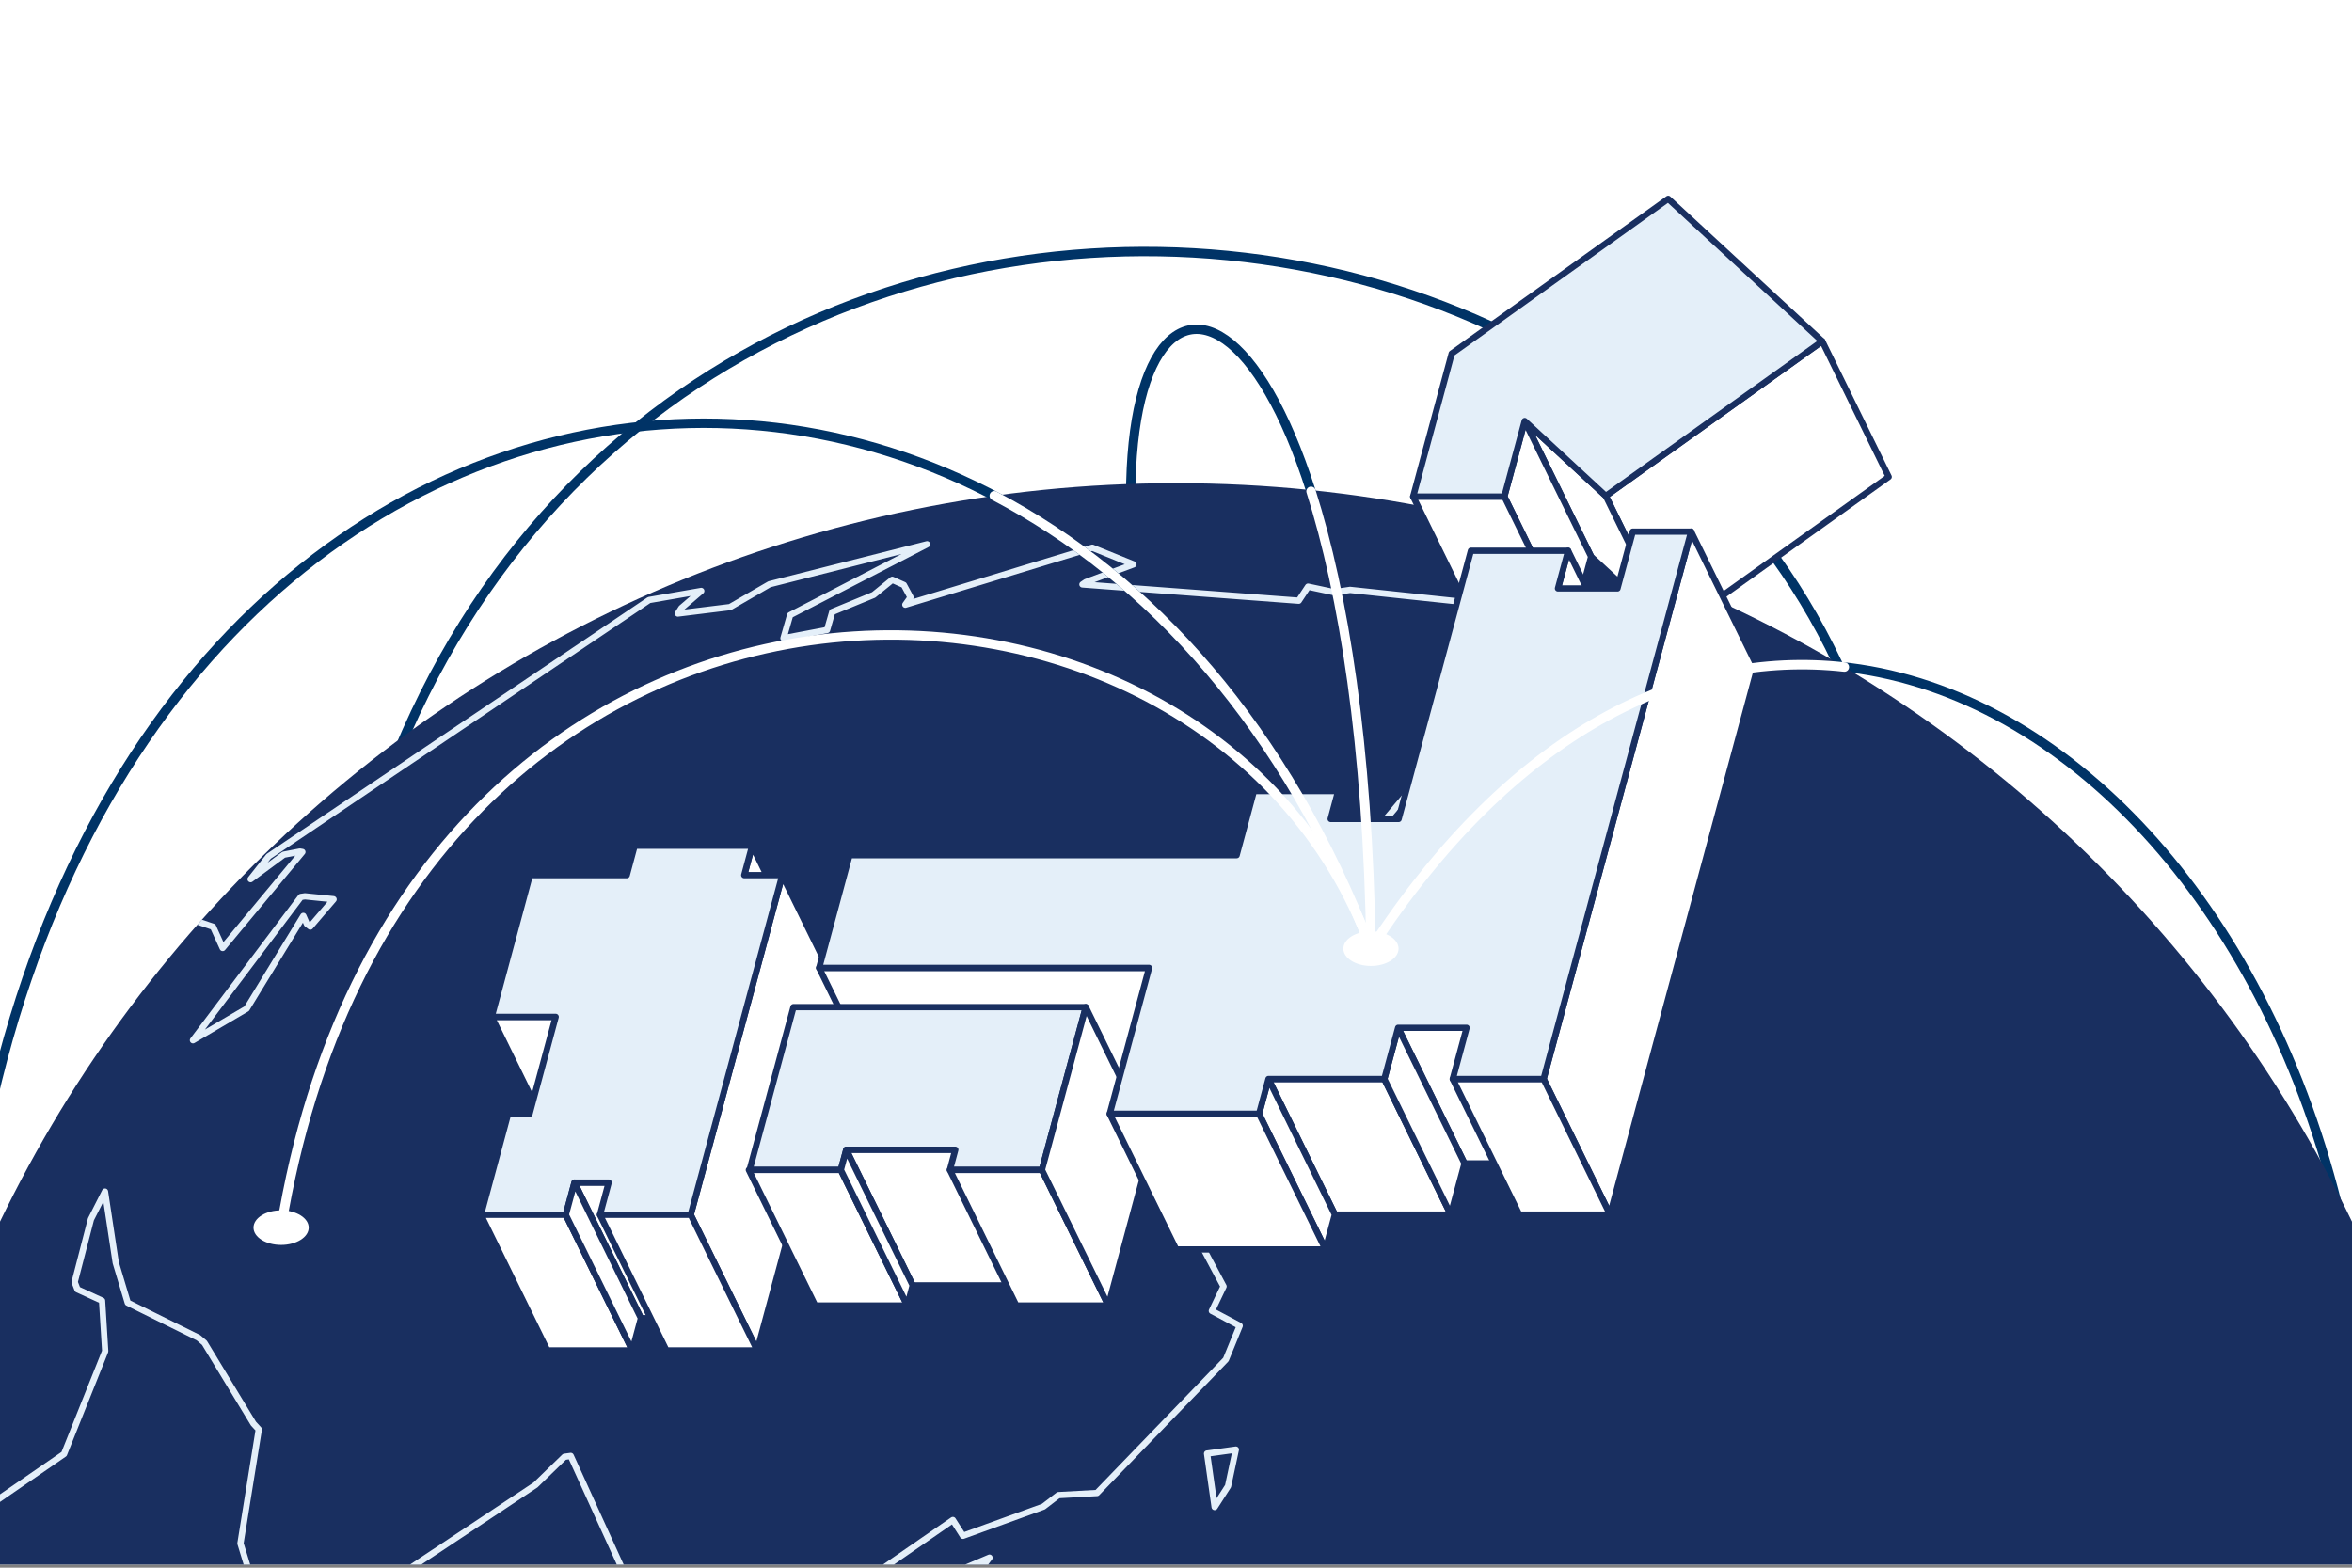 <?xml version="1.0" encoding="UTF-8"?>
<svg id="fix_data" xmlns="http://www.w3.org/2000/svg" xmlns:xlink="http://www.w3.org/1999/xlink" viewBox="0 0 750 500">
  <rect x="0" y="0" width="750" height="500" fill="#808080" stroke="none"/>
  <defs>
    <style>
      .cls-1, .cls-2 {
        stroke: #192f60;
      }

      .cls-1, .cls-2, .cls-3, .cls-4, .cls-5 {
        stroke-linejoin: round;
      }

      .cls-1, .cls-2, .cls-5 {
        stroke-width: 2px;
      }

      .cls-1, .cls-6 {
        fill: #fff;
      }

      .cls-7 {
        fill: #192f60;
      }

      .cls-8, .cls-3, .cls-9, .cls-4 {
        stroke-width: 3px;
      }

      .cls-8, .cls-3, .cls-9, .cls-4, .cls-5 {
        fill: none;
      }

      .cls-8, .cls-9 {
        stroke-miterlimit: 10;
      }

      .cls-8, .cls-9, .cls-4 {
        stroke: #fff;
      }

      .cls-2 {
        fill: #e4eff9;
      }

      .cls-10 {
        clip-path: url(#clippath-1);
      }

      .cls-3 {
        stroke: #036;
      }

      .cls-3, .cls-9, .cls-4 {
        stroke-linecap: round;
      }

      .cls-11 {
        clip-path: url(#clippath);
      }

      .cls-5 {
        stroke: #e4eff9;
      }
    </style>
    <clipPath id="clippath">
      <rect class="cls-6" y="-1" width="750" height="500"/>
    </clipPath>
    <clipPath id="clippath-1">
      <path class="cls-7" d="M375,986.37c229.82,0,416.13-186.31,416.13-416.13,0-229.82-186.31-416.13-416.13-416.13-229.82,0-416.13,186.31-416.13,416.13,0,229.82,186.31,416.13,416.13,416.13Z"/>
    </clipPath>
  </defs>
  <rect class="cls-6" y="-1" width="750" height="500"/>
  <g class="cls-11">
    <path class="cls-3" d="M605.67,353.43C644.24,46.14,215.69-24.92,119.7,259.05"/>
    <path class="cls-3" d="M437.17,302.56c-3.04-208.41-76.61-243.84-76.61-144.18"/>
    <path class="cls-3" d="M437.17,302.56c121.8-187.11,312.44-59.54,318.36,157.9"/>
    <g>
      <path class="cls-7" d="M375,986.37c229.82,0,416.13-186.31,416.13-416.13,0-229.82-186.31-416.13-416.13-416.13-229.82,0-416.13,186.31-416.13,416.13,0,229.82,186.31,416.13,416.13,416.13Z"/>
      <g class="cls-10">
        <path class="cls-5" d="M430.21,578.43l-6.85,2.82-6.89,3.87-7.87-.7-7.29,3.66-1.12.93-2.86,6.15-.38.87,4.72-3.91,6.02-.75.61.3,15.6,14.07.31-.63,1.71-10.37.41.5,1.49,2.5.81.2,4.16-4.5.34-.77-2.79-14.26-.14.03ZM358.52,660.1l11.88-21.52-4.54-20.41,7.91-8.98.5-.51-.85.13-42.99,14.62-2.55,2.16-30.13,21.69,7.87,23.35,1.2.6,21.52.94,13.65,6.93,3.77-2.06,11.8-10.73.85-5.74.13-.47h-.01ZM274.6,687.07l5.83-16.76-.43-1.28-7.8-8.18h-.46l.85,3.27.94,4.54-8.81-6.09-6.09-8.25-2.75-9.55-20.17-16.1-39.01-28.13,77.64,86.41.23.13ZM384.9,463.6l2.42,17.05,4.28-6.67,2.48-11.64-9.18,1.27ZM298.63,503.97l3.09,3.74,4.65,1.04,9.16-11.95-16.91,7.17ZM112.47,576.82l-6.13-19.37-5.24,23.4,11.37-4.03ZM381.39,534.41l36.36,32.63.94.98,3.63-11.68-4.6-4.04-17.02-11.91-5.22.56,3.43-26.07-14.1-5.62-.64,14.39-3.1,10.52.33.26ZM405.04,566.75l-4.33,10.19,6.49.04,5.86-9.58-4.33,6.09-3.7-6.75ZM520.52,229.65l22.58,10.43-6.09-26.78-20.19-12.85,16.95,2.72h.27l-36.23-11.75-16.32-.37,5.64,3.61-9.36-2.82-8.75.4-38.52-4.1-5.02.75-8.37-1.78-2.97,4.48-68.98-5.19,1.1-.75,15.16-5.65-13.11-5.31-59.63,18.17,1.67-2.35-2.13-3.94-3.7-1.65-5.93,4.82-13.21,5.44-1.65,5.74-13.9,2.63,2.12-7.37,43.67-22.58-50.25,12.74-12.59,7.29-16.62,2.05,1.1-1.74,6.35-5.46-16.62,2.89-121.33,81.76-5.75,7.27,10.57-7.8,5.14-1,.8.14-25.42,30.61-3.06-6.76-82.75-28.09-92,308.5,2.16.33,77.77-9.44,20.05-59.02-3.99-.93-5.21-.16-2.35-15.97,3.9-7.04,1.57,2.95,33.33-22.98,13.12-32.79-1-16.11-7.84-3.6-.9-2.32,5.19-20.05,4.48-8.82,3.43,22.66,3.83,12.79,22.54,11.16,1.91,1.62,15.63,25.76,1.71,1.86-5.85,36.36,20.36,66.57,17.32-47.74,56.4-37.47,9.25-8.99,1.99-.27,16.01,35.15v-.03s2.21,8.88,2.21,8.88l.33,13.35,3.27,1.04,11.68-10.29,7.73,47.79-1.79,21.19,35.38,55.4-10.99-37.63-12.27-11.44-2.43-7.77-4.6-5.29,6.33-28.59,28.96,22.64,6.48,13.04.26.3,15.47-13.49,13.99-5.29,4.85-11.44-25.56-48.73,26.54-18.36,3.22,5.04,25.66-9.31,4.77-3.66,12.3-.68,41.11-42.58,4.4-10.76-8.88-4.74,3.73-7.81-13.48-25.25,18.53-14.69-21.18-.6-5.86-7.56,12.96-12.54,4.64,4.2.85,4.5,11.84-5.25,6.23,5.62,18.32,27.28,9.61-3.16-5.91-33,3.17-5.96,41.69-51.2-15.36-26.37-5.07,3.49-8.81-9.05,19.94-23.54,15.61-2.89,21.46.48-.16-1.38-3.91-9.65,11.93,3.67-.47-6.99,3.39,1.85,2.36,5.28.85,23.32,22.78,24.14.16-.06-1.24-19.27,3.26-4.27-17.72-21.79ZM106.37,286.85h0s-7.43,8.67-7.43,8.67l-1.07-.81-1.14-2.58-18.07,29.59-17.13,10.06,34.42-45.72,1.29-.19,9.09.92.02.05.02-.02v.03Z"/>
      </g>
    </g>
    <path class="cls-3" d="M437.17,302.56C337.05,41.35,9.29,88.05-13.04,424.86"/>
    <g>
      <polygon class="cls-1" points="177.98 367.57 198.37 367.57 177.19 324.32 156.79 324.32 177.98 367.57"/>
      <polygon class="cls-1" points="204.38 420.42 241.32 420.42 220.14 377.17 183.19 377.17 204.38 420.42"/>
      <polygon class="cls-1" points="261.04 312.98 258.04 324.1 236.86 280.86 239.85 269.73 261.04 312.98"/>
      <polygon class="cls-1" points="270.64 322.37 241.45 430.7 220.26 387.45 249.45 279.12 270.64 322.37"/>
      <polygon class="cls-1" points="291.04 409.95 327.99 409.95 306.8 366.7 269.86 366.7 291.04 409.95"/>
      <polygon class="cls-1" points="282.39 351.95 387.59 351.95 366.41 308.7 261.21 308.7 282.39 351.95"/>
      <polygon class="cls-1" points="467.01 371.06 495.97 371.06 474.79 327.81 445.83 327.81 467.01 371.06"/>
      <polygon class="cls-1" points="602.26 152.09 533.24 201.43 512.05 158.18 581.08 108.84 602.26 152.09"/>
      <polygon class="cls-1" points="507.38 177.53 533.24 201.43 512.05 158.18 486.2 134.28 507.38 177.53"/>
      <polygon class="cls-1" points="507.38 177.53 500.88 201.63 479.7 158.38 486.2 134.28 507.38 177.53"/>
      <polygon class="cls-1" points="521.22 218.91 514.72 243.02 493.54 199.77 500.04 175.66 521.22 218.91"/>
      <polygon class="cls-1" points="560.45 212.8 513.4 387.38 492.22 344.13 539.26 169.55 560.45 212.8"/>
      <polygon class="cls-1" points="471.81 201.63 500.88 201.63 479.7 158.38 450.63 158.38 471.81 201.63"/>
      <polygon class="cls-2" points="581.08 108.84 531.95 63.42 462.92 112.76 450.63 158.38 479.7 158.38 486.2 134.28 512.05 158.18 581.08 108.84"/>
      <polygon class="cls-2" points="253.02 321.22 246.03 347.18 242.53 360.16 239.03 373.14 268.12 373.14 269.86 366.7 304.63 366.7 302.9 373.14 332.24 373.14 335.73 360.16 339.23 347.18 346.23 321.22 253.02 321.22"/>
      <polygon class="cls-2" points="237.32 279.12 239.85 269.73 202.38 269.73 199.85 279.12 168.97 279.12 156.79 324.32 177.19 324.32 168.86 355.25 162.03 355.25 153.35 387.45 180.42 387.45 183.19 377.17 194.09 377.17 191.32 387.45 220.26 387.45 249.45 279.12 237.32 279.12"/>
      <polygon class="cls-1" points="484.45 387.38 513.4 387.38 492.22 344.13 463.26 344.13 484.45 387.38"/>
      <polygon class="cls-1" points="425.67 387.38 462.61 387.38 441.43 344.13 404.49 344.13 425.67 387.38"/>
      <polygon class="cls-1" points="467.01 371.06 462.61 387.38 441.43 344.13 445.83 327.81 467.01 371.06"/>
      <polygon class="cls-1" points="324.08 416.39 353.42 416.39 332.24 373.14 302.9 373.14 324.08 416.39"/>
      <polygon class="cls-1" points="259.97 416.39 289.31 416.39 268.12 373.14 238.79 373.14 259.97 416.39"/>
      <polygon class="cls-1" points="367.41 364.46 353.42 416.39 332.24 373.14 346.23 321.22 367.41 364.46"/>
      <polygon class="cls-1" points="425.67 387.38 422.67 398.5 401.49 355.25 404.49 344.13 425.67 387.38"/>
      <polygon class="cls-1" points="291.04 409.95 289.31 416.39 268.12 373.14 269.86 366.7 291.04 409.95"/>
      <polygon class="cls-1" points="174.54 430.7 201.61 430.7 180.42 387.45 153.35 387.45 174.54 430.7"/>
      <polygon class="cls-1" points="204.38 420.42 201.61 430.7 180.42 387.45 183.19 377.17 204.38 420.42"/>
      <polygon class="cls-2" points="520.66 169.55 515.78 187.67 496.8 187.67 500.04 175.66 469.04 175.66 445.99 261.2 424.32 261.2 426.71 252.3 399.84 252.3 394.33 272.75 332.62 272.75 270.9 272.75 261.21 308.7 366.41 308.7 353.87 355.25 401.49 355.25 404.49 344.13 441.43 344.13 445.83 327.81 467.66 327.81 463.26 344.13 492.22 344.13 515.74 256.84 539.26 169.55 520.66 169.55"/>
      <polygon class="cls-1" points="375.05 398.5 422.67 398.5 401.49 355.25 353.87 355.25 375.05 398.5"/>
      <polygon class="cls-1" points="212.5 430.7 241.45 430.7 220.26 387.45 191.32 387.45 212.5 430.7"/>
    </g>
    <path class="cls-8" d="M89.64,391.54c38.79-236.38,294.82-233.16,347.53-88.98"/>
    <ellipse class="cls-6" cx="437.17" cy="302.56" rx="8.8" ry="5.52"/>
    <ellipse class="cls-6" cx="89.64" cy="391.54" rx="8.8" ry="5.52"/>
    <path class="cls-4" d="M437.17,302.56c-.95-65.13-8.79-113.36-19.11-145.86"/>
    <path class="cls-4" d="M437.17,302.56c45.16-69.38,99.79-95.5,150.96-89.81"/>
    <path class="cls-9" d="M437.17,302.56c-26.99-70.4-70.5-118.43-120.12-144.45"/>
  </g>
</svg>